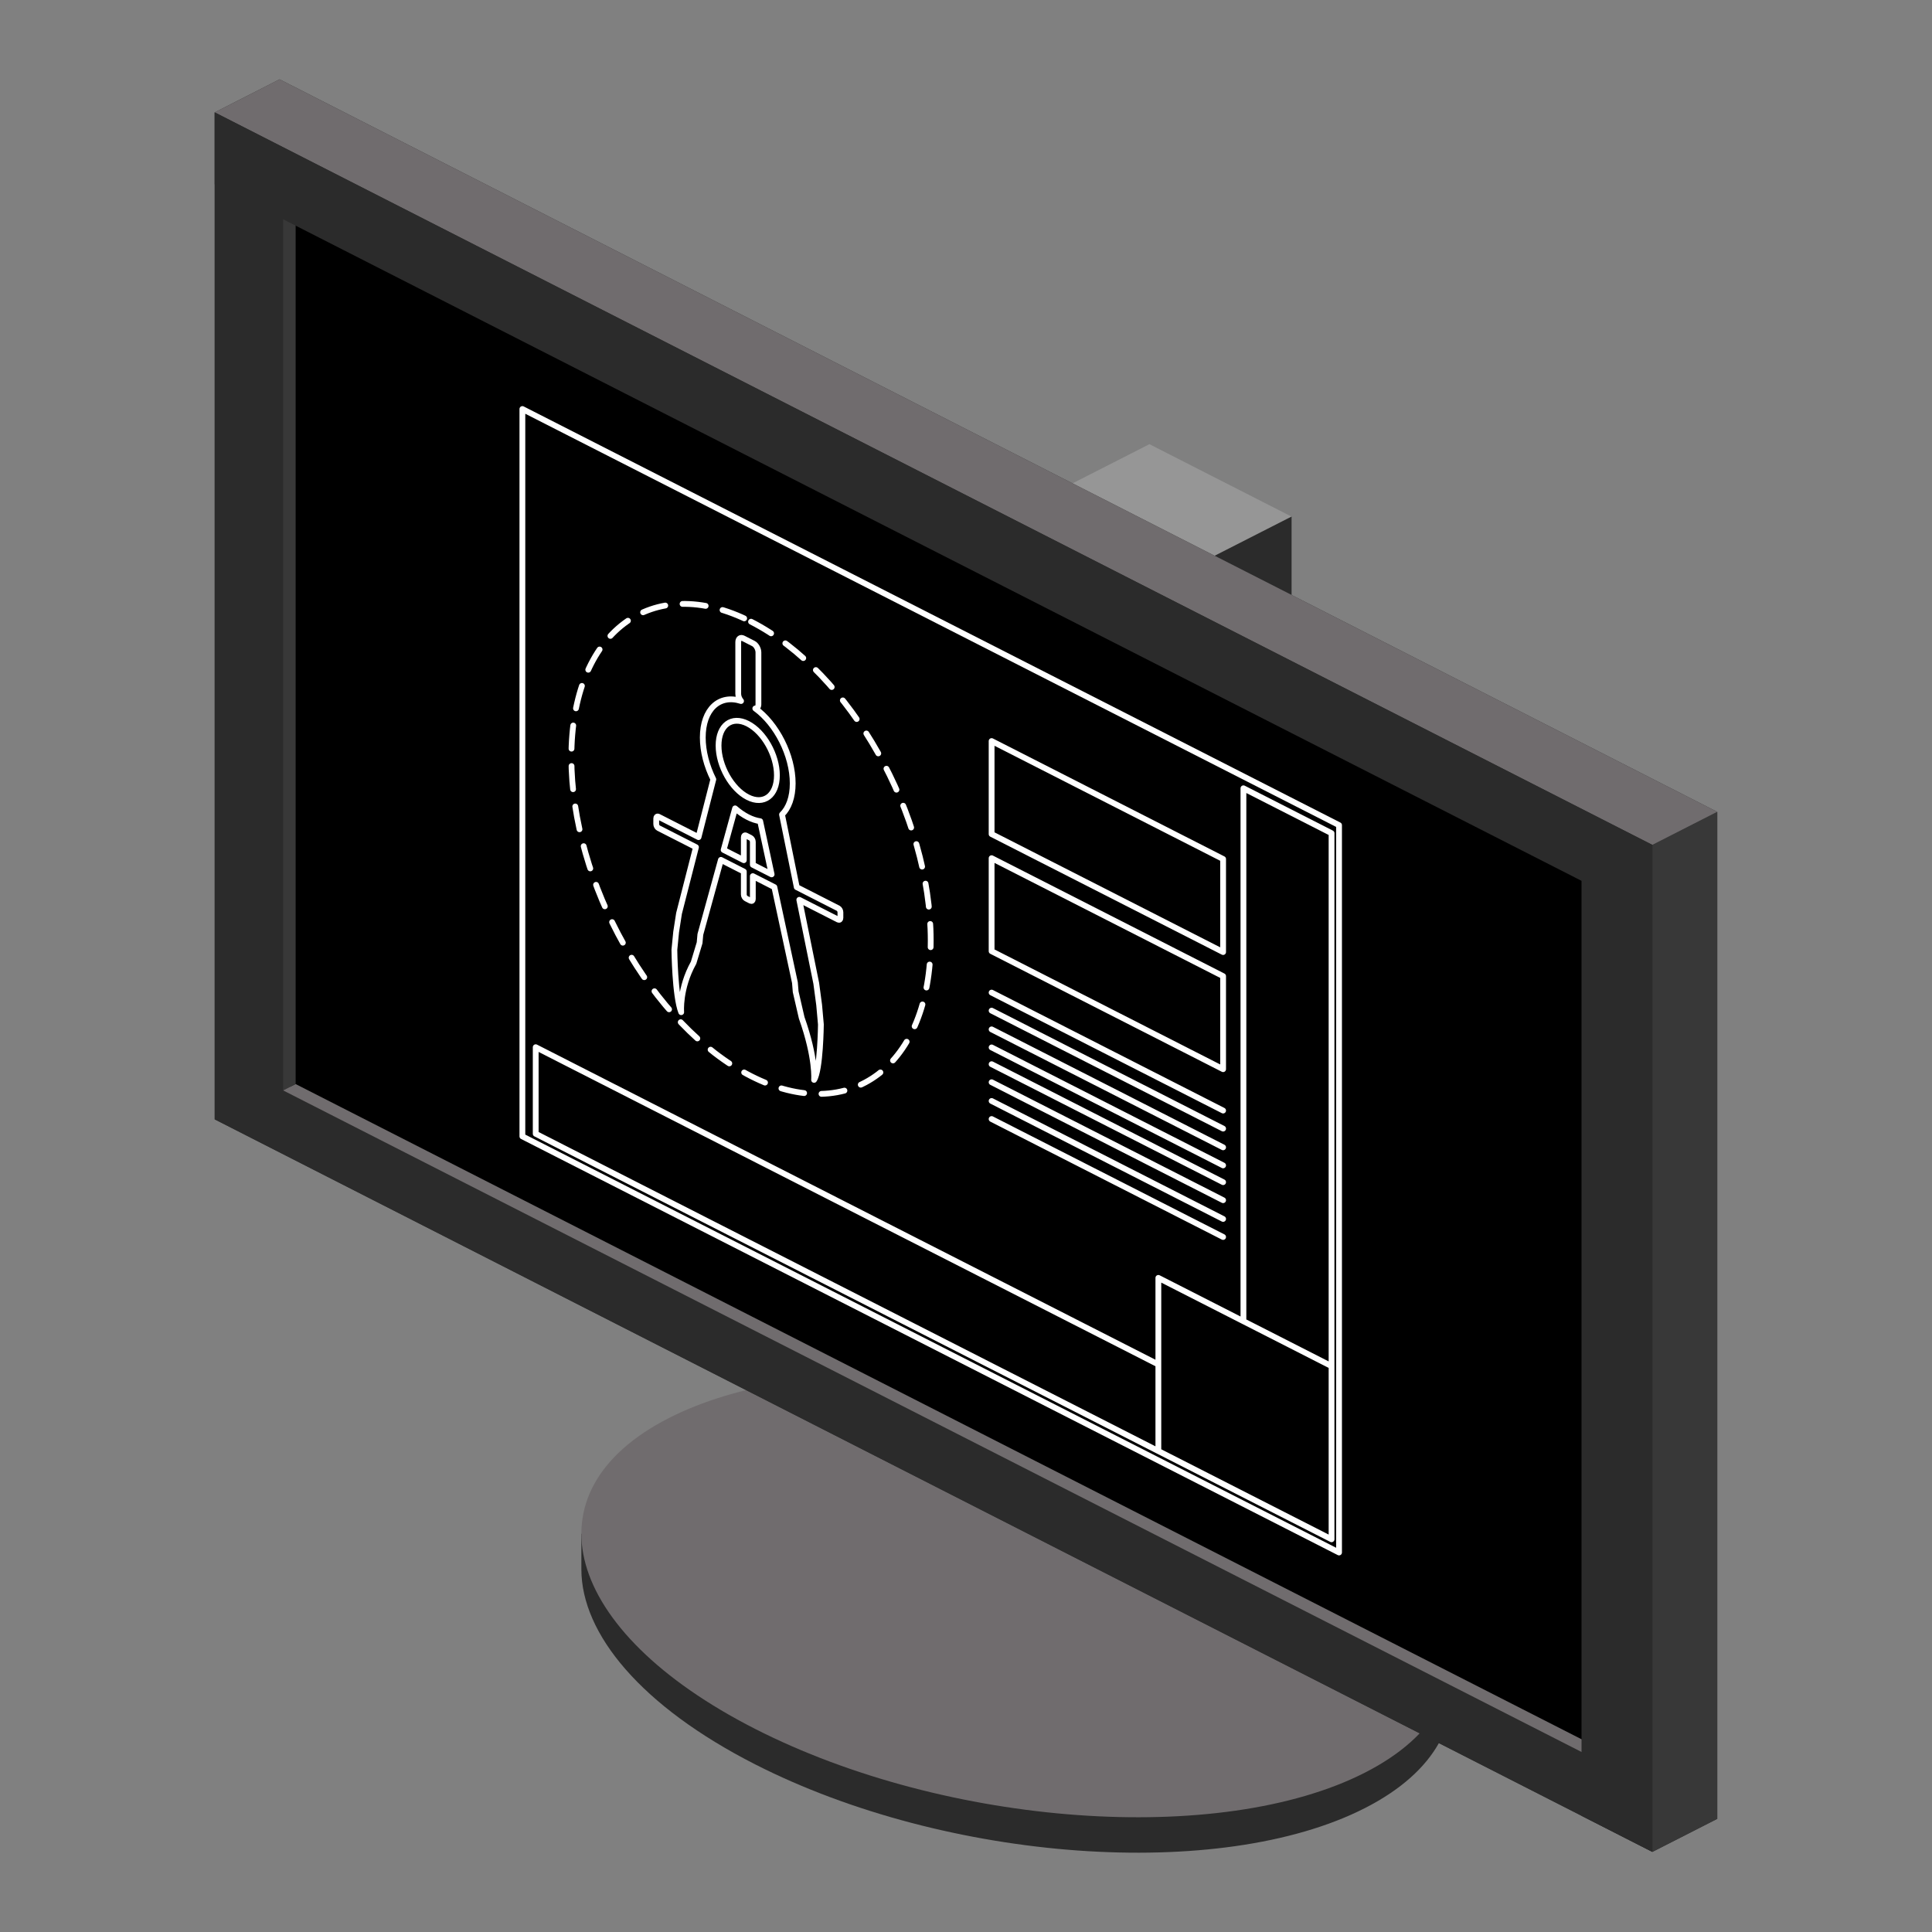 <svg viewBox="0 0 1000 1000" xmlns="http://www.w3.org/2000/svg" xml:space="preserve" style="fill-rule:evenodd;clip-rule:evenodd;stroke-linecap:round;stroke-linejoin:round;stroke-miterlimit:1.5"><rect x="0" y="0" width="1000" height="1000" fill="#808080" stroke="none"/><path d="M304.205,793.864c5.892,-15.869 19.754,-30.197 41.988,-41.526c74.813,-38.118 216.26,-27.943 315.672,22.71c99.411,50.652 119.381,122.723 44.568,160.841c-74.812,38.116 -216.259,27.942 -315.671,-22.709c-58.84,-29.981 -89.851,-67.466 -89.847,-100.967l0,-18.349l3.29,0Z" style="fill:#2b2b2b"/><path d="M661.861,756.699c99.411,50.652 119.382,122.723 44.57,160.842c-74.813,38.119 -216.26,27.943 -315.671,-22.709c-99.411,-50.653 -119.382,-122.724 -44.569,-160.842c74.812,-38.119 216.259,-27.944 315.67,22.709Z" style="fill:#706c6e"/><path d="M594.944,229.905l-52.737,26.87l73.55,37.476l52.737,-26.871l-73.55,-37.475Z" style="fill:#969696"/><path d="M668.521,267.377l-52.737,26.871l0,54.106l52.737,-26.871l0,-54.106Z" style="fill:#2b2b2b"/><path d="M888.833,420.216l-744.122,-379.149l-33.578,17.108l0,521.202l744.124,379.149l33.576,-17.108l0,-521.202Z" style="fill:#2b2b2b"/><path d="M855.254,437.327l-744.125,-379.151l0,521.205l744.125,379.151l0,-521.205Z" style="fill:#2b2b2b"/><path d="M888.871,420.234l-33.576,17.108l0,521.202l33.576,-17.108l0,-521.202Z" style="fill:#383838"/><path d="M144.717,41.042l-33.577,17.108l744.126,379.15l33.576,-17.108l-744.125,-379.15Z" style="fill:#706c6e"/><path d="M818.939,455.362l-669.144,-340.946l0,447.899l669.144,340.945l0,-447.898Z"/><path d="M153.022,110.201l-6.464,3.293l0,450.836l6.464,-3.293l0,-450.836Z" style="fill:#383838"/><path d="M153.025,561.104l-6.462,3.293l672.077,342.44l6.462,-3.293l-672.077,-342.44Z" style="fill:#706c6e"/><path d="M818.596,455.919l0,483.928l36.661,18.679l0,-521.202l-744.124,-379.149l0,37.274l707.463,360.47Z" style="fill:#2b2b2b"/><path d="M574.097,496.642l0,-48.169c0,-1.2 0.771,-1.778 1.723,-1.293l38.241,19.485c0.952,0.485 1.723,1.849 1.723,3.049l0,48.168c0,1.2 -0.771,1.778 -1.723,1.293l-38.241,-19.484c-0.952,-0.486 -1.723,-1.85 -1.723,-3.049Zm-83.375,-143.175l0,48.22c0,1.2 0.773,2.528 1.723,3.012l38.241,19.484c0.952,0.486 1.723,1.853 1.723,3.049l0,48.169c0,1.199 0.772,2.564 1.724,3.049l38.241,19.484c0.952,0.486 1.723,1.85 1.723,3.049l0,48.169c0,1.199 0.771,2.564 1.723,3.049l39.964,20.362c0,90.331 -60.36,132.147 -133.046,89.423c-62.278,-36.603 -112.964,-126.276 -116.828,-206.692c-4.473,-93.087 52.17,-139.757 123.066,-104.856c0.957,0.47 1.746,1.823 1.746,3.029Zm43.409,19.961l38.243,19.486c0.952,0.485 1.723,1.852 1.723,3.052l0,48.168c0,1.2 -0.771,1.778 -1.723,1.293l-38.243,-19.486c-0.95,-0.484 -1.722,-1.848 -1.722,-3.047l0,-48.169c0,-1.2 0.772,-1.781 1.722,-1.297Z" style="fill:#e40050;fill-opacity:0" fill="none"/><path d="M270.385,211.709l0,376.48l422.704,215.38l0,-376.479l-422.704,-215.381Z" style="stroke:#fff;stroke-width:3px"/><path d="M388.739,321.784c51.327,26.152 92.998,100.086 92.998,164.999c-0,64.912 -41.671,96.38 -92.998,70.228c-51.327,-26.153 -92.999,-100.087 -92.999,-164.999c0,-64.913 41.672,-96.381 92.999,-70.228Z" style="fill:none;stroke:#fff;stroke-width:3px;stroke-dasharray:12.01,9.01,0,0"/><path d="M384.997,433.362c0,-0.811 0.523,-1.204 1.166,-0.876l2.332,1.189c0.644,0.328 1.167,1.252 1.167,2.064l0,11.873l9.732,4.959l-5.919,-27.51c-2.048,-0.299 -4.212,-1.003 -6.449,-2.143c-2.271,-1.157 -4.467,-2.687 -6.541,-4.508l-5.928,21.506l10.44,5.319l0,-11.873Zm48.834,36.755c0.644,0.329 1.166,1.253 1.166,2.064l0,2.937c0,0.812 -0.522,1.204 -1.166,0.875l-20.109,-10.246l8.769,43.218l1.497,11.167l0.907,10.133c0,-0 -0.228,23.632 -3.532,28.681c0,-0 1.069,-11.084 -6.414,-32.158l-3.11,-13.458l-0.388,-4.727l-10.637,-49.432l-11.152,-5.683l0,11.874c0,0.811 -0.523,1.203 -1.167,0.875l-2.332,-1.189c-0.643,-0.327 -1.166,-1.252 -1.166,-2.063l0,-11.874l-11.86,-6.043l-10.636,38.594l-0.389,4.331l-3.11,10.289c-7.483,13.448 -6.414,25.621 -6.414,25.621c-3.304,-8.416 -3.532,-32.28 -3.532,-32.28l0.908,-9.208l1.497,-9.642l8.769,-34.282l-19.402,-9.885c-0.643,-0.328 -1.166,-1.253 -1.166,-2.064l0,-2.937c0,-0.811 0.523,-1.203 1.166,-0.875l20.731,10.563l7.651,-29.912c-3.405,-6.833 -5.458,-14.459 -5.458,-21.638c0,-14.697 8.604,-22.497 19.809,-18.9c-0.862,-0.976 -1.455,-2.398 -1.455,-3.691l0,-26.777c0,-1.816 1.17,-2.694 2.612,-1.96l5.223,2.662c1.442,0.735 2.612,2.805 2.612,4.621l0,26.777c0,1.37 -0.666,2.206 -1.613,2.219c10.984,7.942 19.359,24.266 19.359,38.766c0,7.231 -2.083,12.793 -5.533,16.149l7.626,37.585l21.439,10.923Zm-61.909,-84.211c-0,10.5 6.768,22.474 15.104,26.721c8.336,4.248 15.104,-0.829 15.104,-11.329c-0,-10.501 -6.768,-22.475 -15.104,-26.722c-8.336,-4.248 -15.104,0.829 -15.104,11.33Z" style="fill:#fff;fill-opacity:0;stroke:#fff;stroke-width:3px" fill="none"/><path d="m689.211 707.107-89.645-45.677 0 89.63 89.645 45.676 0-89.629Zm-89.646-.863-322.284-164.213 0 44.815 322.284 164.213 0-44.815Zm89.643-274.986-45.611-23.24 0 275.847 45.611 23.24 0-275.847ZM513.257 513.768l119.823 61.053-119.823-61.053ZM513.257 532.804l119.823 61.053-119.823-61.053ZM513.257 523.109l119.823 61.053-119.823-61.053ZM513.257 542.145l119.823 61.054-119.823-61.054ZM513.257 550.829l119.823 61.053-119.823-61.053ZM513.257 569.865l119.823 61.054-119.823-61.054ZM513.257 560.17l119.823 61.053-119.823-61.053ZM513.257 579.206l119.823 61.054-119.823-61.054ZM633.08 505.247l-119.823-61.054 0 48.158 119.823 61.054 0-48.158Zm0-60.622-119.823-61.054 0 48.158 119.823 61.053 0-48.157Z" style="fill:none;stroke:#fff;stroke-width:3px"/></svg>